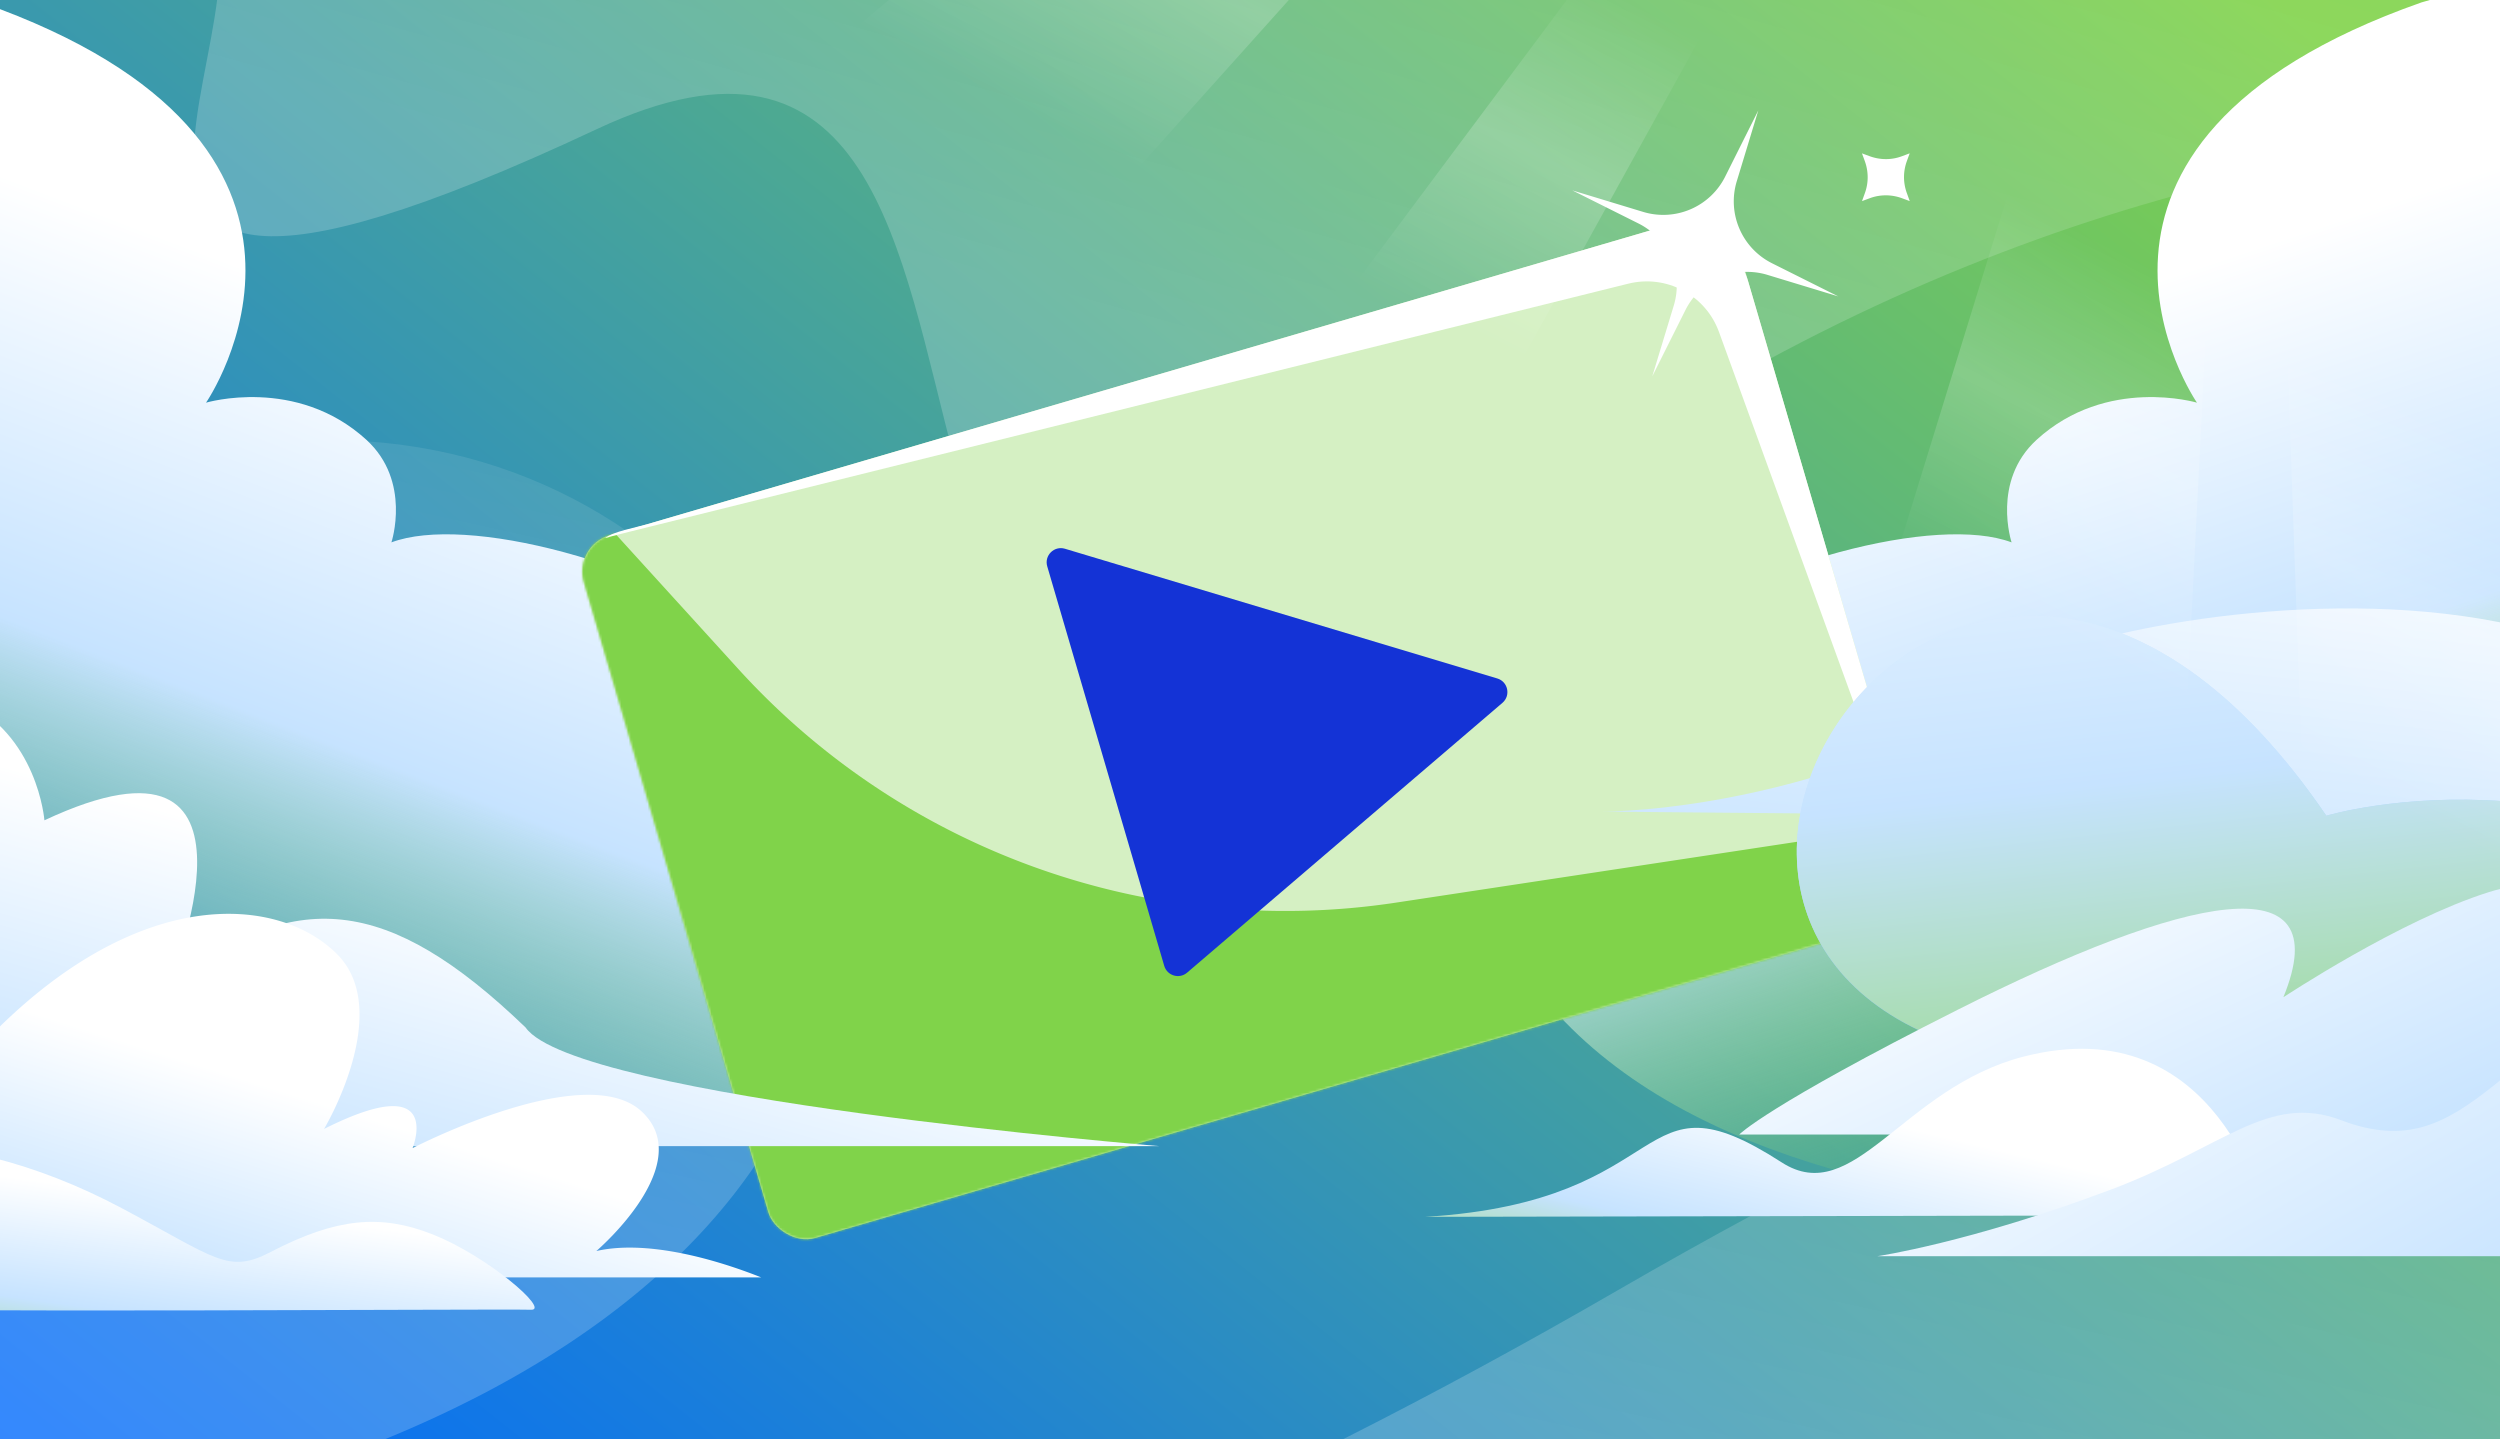 <?xml version="1.0" encoding="utf-8"?>
<svg xmlns="http://www.w3.org/2000/svg" fill="none" height="608" width="1056">
  <rect width="100%" height="100%" fill="#333333" stroke="none"/>
  <g clip-path="url(#a)">
    <path d="M0 0h1056v608H0z" fill="url(#b)"/>
    <path d="M32 646.203c-235.678 47.099 21 263.499 651-101s948-161 916 290.5H-353v-811c27 321-45.5 678.6 226.5 321 340-447 799 172.499 158.5 300.5" fill="url(#c)" opacity=".2"/>
    <path d="M252.032 54.569C-49.149 195.863 162.754-37.593 63.909-53.221L1312.15-192.597l31.79 284.73c-48.38-27.802-381.82-116.85-714.359 135.609C297.042 480.203 484.872-54.664 252.032 54.569" fill="url(#d)" opacity=".2"/>
    <path d="M661.022 431.613C539.655 306.5 787.283 205.646 849.694 229.099c0 0-8.571-25.831 10.563-43.321 29.587-27.039 67.738-15.69 67.738-15.69s-75.448-109.21 94.865-169.08c236.98-69.074 165.39 138.819 140.42 156.976C1592.45 52.24 1626.93 506.5 1265.15 506.5c-164.35 3.4-482.761 50.226-604.128-74.887" fill="url(#e)"/>
    <path d="M354.003 431.613C475.37 306.5 227.743 205.646 165.331 229.099c0 0 8.571-25.831-10.563-43.321-29.587-27.039-67.737-15.69-67.737-15.69S162.478 60.878-7.837 1.008C-244.81-68.066-173.223 139.827-148.259 157.984-577.427 52.24-611.901 506.5-250.129 506.5c164.35 3.4 482.765 50.226 604.132-74.887" fill="url(#f)"/>
    <rect fill="#D5F0C3" height="309.28" rx="16" transform="rotate(-16.324 242.122 230.585)" width="507.69" x="242.122" y="230.585"/>
    <mask height="433" id="g" maskUnits="userSpaceOnUse" style="mask-type:alpha" width="568" x="245" y="91">
      <rect fill="#FFE1DF" height="309.28" rx="16" transform="rotate(-16.324 242.118 230.587)" width="507.69" x="242.118" y="230.587"/>
    </mask>
    <g mask="url(#g)">
      <path d="M250.686 215.308c-13.091 7.794-19.788 23.713-15.308 39.011l72.486 247.498c5.311 18.135 24.318 28.531 42.453 23.219l448.404-131.324c18.135-5.312 28.531-24.319 23.22-42.454l-1.594-5.443a34.6 34.6 0 0 1-5.442 1.281l-225.172 34.163c-103.278 15.67-207.55-21.348-277.829-98.632z" fill="#80D34A"/>
    </g>
    <path d="M255.619 227.301c1.038-.378 9.274-2.438 10.368-2.715l421.684-104.734c16.105-4.07 32.681 4.687 38.396 20.284l85.446 234.982c.583-7.29 1.494-2.114-4.353-21.536l-68.698-234.569c-5.034-17.188-23.049-27.04-40.237-22.007L273.244 221.471c-4.442 1.301-14.293 3.034-17.625 5.83" fill="#fff"/>
    <path d="m491.774 407.977-49.423-168.754c-1.338-4.569 2.922-8.802 7.482-7.434l182.617 54.788c4.548 1.365 5.784 7.22 2.177 10.306L501.433 410.849c-3.308 2.831-8.435 1.306-9.659-2.872" fill="#1433D6"/>
    <path d="m694.063 89.505-14.959-4.545-14.959-4.545 13.978 6.993 13.977 6.993a29.2 29.2 0 0 1 13.789 14.598 29.2 29.2 0 0 1 1.12 20.051l-4.546 14.957-4.545 14.957 6.994-13.976 6.994-13.976a29.2 29.2 0 0 1 14.6-13.787 29.22 29.22 0 0 1 20.054-1.12l14.959 4.545 14.959 4.545-13.978-6.993-13.977-6.993a29.2 29.2 0 0 1-13.79-14.598 29.2 29.2 0 0 1-1.12-20.051l4.546-14.957 4.546-14.957-6.994 13.975-6.994 13.976a29.2 29.2 0 0 1-14.6 13.788 29.22 29.22 0 0 1-20.054 1.12m93.645-21.422-.605-1.651-.605-1.651 1.694.625 1.694.624a20 20 0 0 0 6.696 1.179 19.2 19.2 0 0 0 6.693-1.184l1.689-.628 1.689-.628-.604 1.659-.604 1.659a19.9 19.9 0 0 0-1.192 6.682 19.9 19.9 0 0 0 1.161 6.699l.627 1.733.626 1.734-1.694-.625-1.695-.625a20 20 0 0 0-6.695-1.179c-2.274.007-4.537.39-6.693 1.184l-1.689.628-1.689.628.617-1.72.616-1.721a19.5 19.5 0 0 0 1.158-6.703 19.9 19.9 0 0 0-1.188-6.692z" fill="#fff"/>
    <path d="M879.421 271.906c47.506-13.797 147.019-26.713 218.919 3.683 71.89 30.396 90.33 58.058 169.7 42.119 76.44-15.346 134.52-6.788 270.91 25.098 38.75 9.063-861.95 0-861.95 0s107.5.994 202.421-70.907z" fill="url(#h)"/>
    <path d="m814.222 436.868 537.268 2.189c-143.11-102.063-136.69-30.296-136.69-30.296-107.84-101.824-232.162-64.187-232.162-64.187C840 135 669 373.5 814.222 436.868" fill="url(#i)"/>
    <path d="m814.222 436.868 537.268 2.189c-143.11-102.063-136.69-30.296-136.69-30.296-107.84-101.824-232.162-64.187-232.162-64.187C840 135 669 373.5 814.222 436.868" fill="url(#j)"/>
    <path d="M1375.57 447.735c87.97-163.265-37.28-163.763-119.66-135.977-99.33 33.512-163.87 85.347-163.87 85.347 2.1-30.608-29.47-23.825-40.83-20.251-37.57 11.831-86.72 44.39-86.72 44.39 23.573-57.494-41.493-43.162-137.659 5.323-80.969 40.816-92.175 52.654-92.175 52.654h623.294l17.62-31.494z" fill="url(#k)"/>
    <path d="M602 514c108-6.5 87.186-63.915 150.582-23.009 30.535 19.701 50.993-31.454 102.114-44.66C937.399 424.976 957 513.291 957 513.291z" fill="url(#l)"/>
    <path d="M793 530.613s39.041-5.71 98.612-28.113c47.703-17.944 66.647-40.974 97.315-29.314 55.083 20.944 65.793-35.731 151.563-71.916 210.63-88.839 307.73 129.343 307.73 129.343z" fill="url(#m)"/>
    <path d="M-495 484.125h984.73S243 464 222 434c-58.5-56.262-97.666-59.115-150.789-17.907 0 0 49.633-117.42-52.448-69.595 0 0-11.004-145.912-246.6 31.24 0 0-16.88-96.946-267.163 106.394z" fill="url(#n)"/>
    <path d="M321.557 539.579H-276c24.324-19.096 158.973-123.385 192.322-119.439 24.912 2.952 10.174 41.617 9.924 42.28 67.081-62.989 67.736-22.808 67.736-22.808 64.041-66.588 123.658-61.398 148.409-36.573 24.147 24.22-5.5 73.825-5.5 73.825 50.613-25.451 37.62 7.479 37.377 8.105.868-.449 72.904-37.597 96.735-15.512 15.43 14.305 3.084 34.623-7.679 47.293a119 119 0 0 1-8.032 8.547c-2.068 2.003-3.401 3.137-3.401 3.137 23.779-5.367 55.722 5.587 69.666 11.145" fill="url(#o)"/>
    <path d="M-114.05 552.297c84.522 2.422 322.693.515 338.396.942 8.076.221-18.405-22.667-41.624-31.84-21.902-8.651-40.579-7.024-68.399 7.45-18.022 9.379-22.866 2.768-62.687-18.412-149.895-79.707-252.807 39.364-165.686 41.86" fill="url(#p)"/>
    <path d="M1260.15 760.478 973.307-58.197l-14.712-6.41 25.002 705.736z" fill="url(#q)"/>
    <path d="m908.22 604.716 34.177-673.53-42.116-18.351-187.385 607.932z" fill="url(#r)"/>
    <path d="M702.46-176.211 255.019 322.587 81 247.847 624.913-210z" fill="url(#s)"/>
    <path d="m492.163 424.588 308.532-557.996-29.674-12.929-389.726 522.231z" fill="url(#t)"/>
  </g>
  <defs>
    <linearGradient gradientUnits="userSpaceOnUse" id="b" x1="0" x2="673" y1="622.5" y2="-228.5">
      <stop stop-color="#0069FF"/>
      <stop offset="1" stop-color="#80D34A"/>
    </linearGradient>
    <linearGradient gradientUnits="userSpaceOnUse" id="c" x1="140" x2="285" y1="608.001" y2="-43.499">
      <stop offset=".17" stop-color="#fff"/>
      <stop offset="1" stop-color="#fff" stop-opacity="0"/>
    </linearGradient>
    <linearGradient gradientUnits="userSpaceOnUse" id="d" x1="594.929" x2="739.536" y1="169.729" y2="-346.506">
      <stop stop-color="#fff"/>
      <stop offset="1" stop-color="#fff" stop-opacity="0"/>
    </linearGradient>
    <linearGradient gradientUnits="userSpaceOnUse" id="e" x1="805.155" x2="914.134" y1="153.5" y2="478.694">
      <stop stop-color="#fff"/>
      <stop offset=".497" stop-color="#C6E3FF"/>
      <stop offset="1" stop-color="#80D34A" stop-opacity="0"/>
    </linearGradient>
    <linearGradient gradientUnits="userSpaceOnUse" id="f" x1="209.87" x2="84.408" y1="153.5" y2="481.501">
      <stop stop-color="#fff"/>
      <stop offset=".497" stop-color="#C6E3FF"/>
      <stop offset="1" stop-color="#80D34A" stop-opacity="0"/>
    </linearGradient>
    <linearGradient gradientUnits="userSpaceOnUse" id="h" x1="1067.53" x2="1022.5" y1="202.434" y2="625">
      <stop stop-color="#fff"/>
      <stop offset=".497" stop-color="#C6E3FF"/>
      <stop offset="1" stop-color="#80D34A"/>
    </linearGradient>
    <linearGradient gradientUnits="userSpaceOnUse" id="i" x1="1093.65" x2="1143.15" y1="83" y2="531">
      <stop stop-color="#F4F9FF"/>
      <stop offset=".497" stop-color="#C6E3FF"/>
      <stop offset="1" stop-color="#0069FF"/>
    </linearGradient>
    <linearGradient gradientUnits="userSpaceOnUse" id="j" x1="1093.65" x2="1143.15" y1="83" y2="531">
      <stop stop-color="#fff"/>
      <stop offset=".497" stop-color="#C6E3FF"/>
      <stop offset="1" stop-color="#80D34A"/>
    </linearGradient>
    <linearGradient gradientUnits="userSpaceOnUse" id="k" x1="784.156" x2="948.156" y1="389" y2="738.5">
      <stop stop-color="#fff"/>
      <stop offset=".497" stop-color="#C6E3FF"/>
      <stop offset="1" stop-color="#80D34A"/>
    </linearGradient>
    <linearGradient gradientUnits="userSpaceOnUse" id="l" x1="669.055" x2="639.511" y1="443.472" y2="566.734">
      <stop stop-color="#fff"/>
      <stop offset=".497" stop-color="#C6E3FF"/>
      <stop offset="1" stop-color="#80D34A"/>
    </linearGradient>
    <linearGradient gradientUnits="userSpaceOnUse" id="m" x1="783.268" x2="1014.77" y1="446.5" y2="850">
      <stop stop-color="#fff"/>
      <stop offset=".497" stop-color="#C6E3FF"/>
      <stop offset="1" stop-color="#80D34A"/>
    </linearGradient>
    <linearGradient gradientUnits="userSpaceOnUse" id="n" x1="-342.589" x2="-414.965" y1="227.882" y2="489.133">
      <stop stop-color="#fff"/>
      <stop offset=".5" stop-color="#C6E3FF"/>
      <stop offset="1" stop-color="#80D34A"/>
    </linearGradient>
    <linearGradient gradientUnits="userSpaceOnUse" id="o" x1="-171.678" x2="-226.609" y1="369.022" y2="543.535">
      <stop stop-color="#fff"/>
      <stop offset=".497" stop-color="#C6E3FF"/>
      <stop offset="1" stop-color="#80D34A"/>
    </linearGradient>
    <linearGradient gradientUnits="userSpaceOnUse" id="p" x1="-94.64" x2="-108.454" y1="483.372" y2="583.262">
      <stop stop-color="#fff"/>
      <stop offset=".497" stop-color="#C6E3FF"/>
      <stop offset="1" stop-color="#80D34A"/>
    </linearGradient>
    <linearGradient gradientUnits="userSpaceOnUse" id="q" x1="679.21" x2="608.126" y1="-3.668" y2="135.737">
      <stop stop-color="#fff" stop-opacity="0"/>
      <stop offset=".48" stop-color="#fff" stop-opacity=".2"/>
      <stop offset="1" stop-color="#fff" stop-opacity="0"/>
    </linearGradient>
    <linearGradient gradientUnits="userSpaceOnUse" id="r" x1="679.21" x2="608.126" y1="-3.668" y2="135.737">
      <stop stop-color="#fff" stop-opacity="0"/>
      <stop offset=".48" stop-color="#fff" stop-opacity=".2"/>
      <stop offset="1" stop-color="#fff" stop-opacity="0"/>
    </linearGradient>
    <linearGradient gradientUnits="userSpaceOnUse" id="s" x1="679.21" x2="608.126" y1="-3.668" y2="135.737">
      <stop stop-color="#fff" stop-opacity="0"/>
      <stop offset=".48" stop-color="#fff" stop-opacity=".2"/>
      <stop offset="1" stop-color="#fff" stop-opacity="0"/>
    </linearGradient>
    <linearGradient gradientUnits="userSpaceOnUse" id="t" x1="679.21" x2="608.126" y1="-3.668" y2="135.737">
      <stop stop-color="#fff" stop-opacity="0"/>
      <stop offset=".48" stop-color="#fff" stop-opacity=".2"/>
      <stop offset="1" stop-color="#fff" stop-opacity="0"/>
    </linearGradient>
    <clipPath id="a">
      <path d="M0 0h1056v608H0z" fill="#fff"/>
    </clipPath>
  </defs>
</svg>